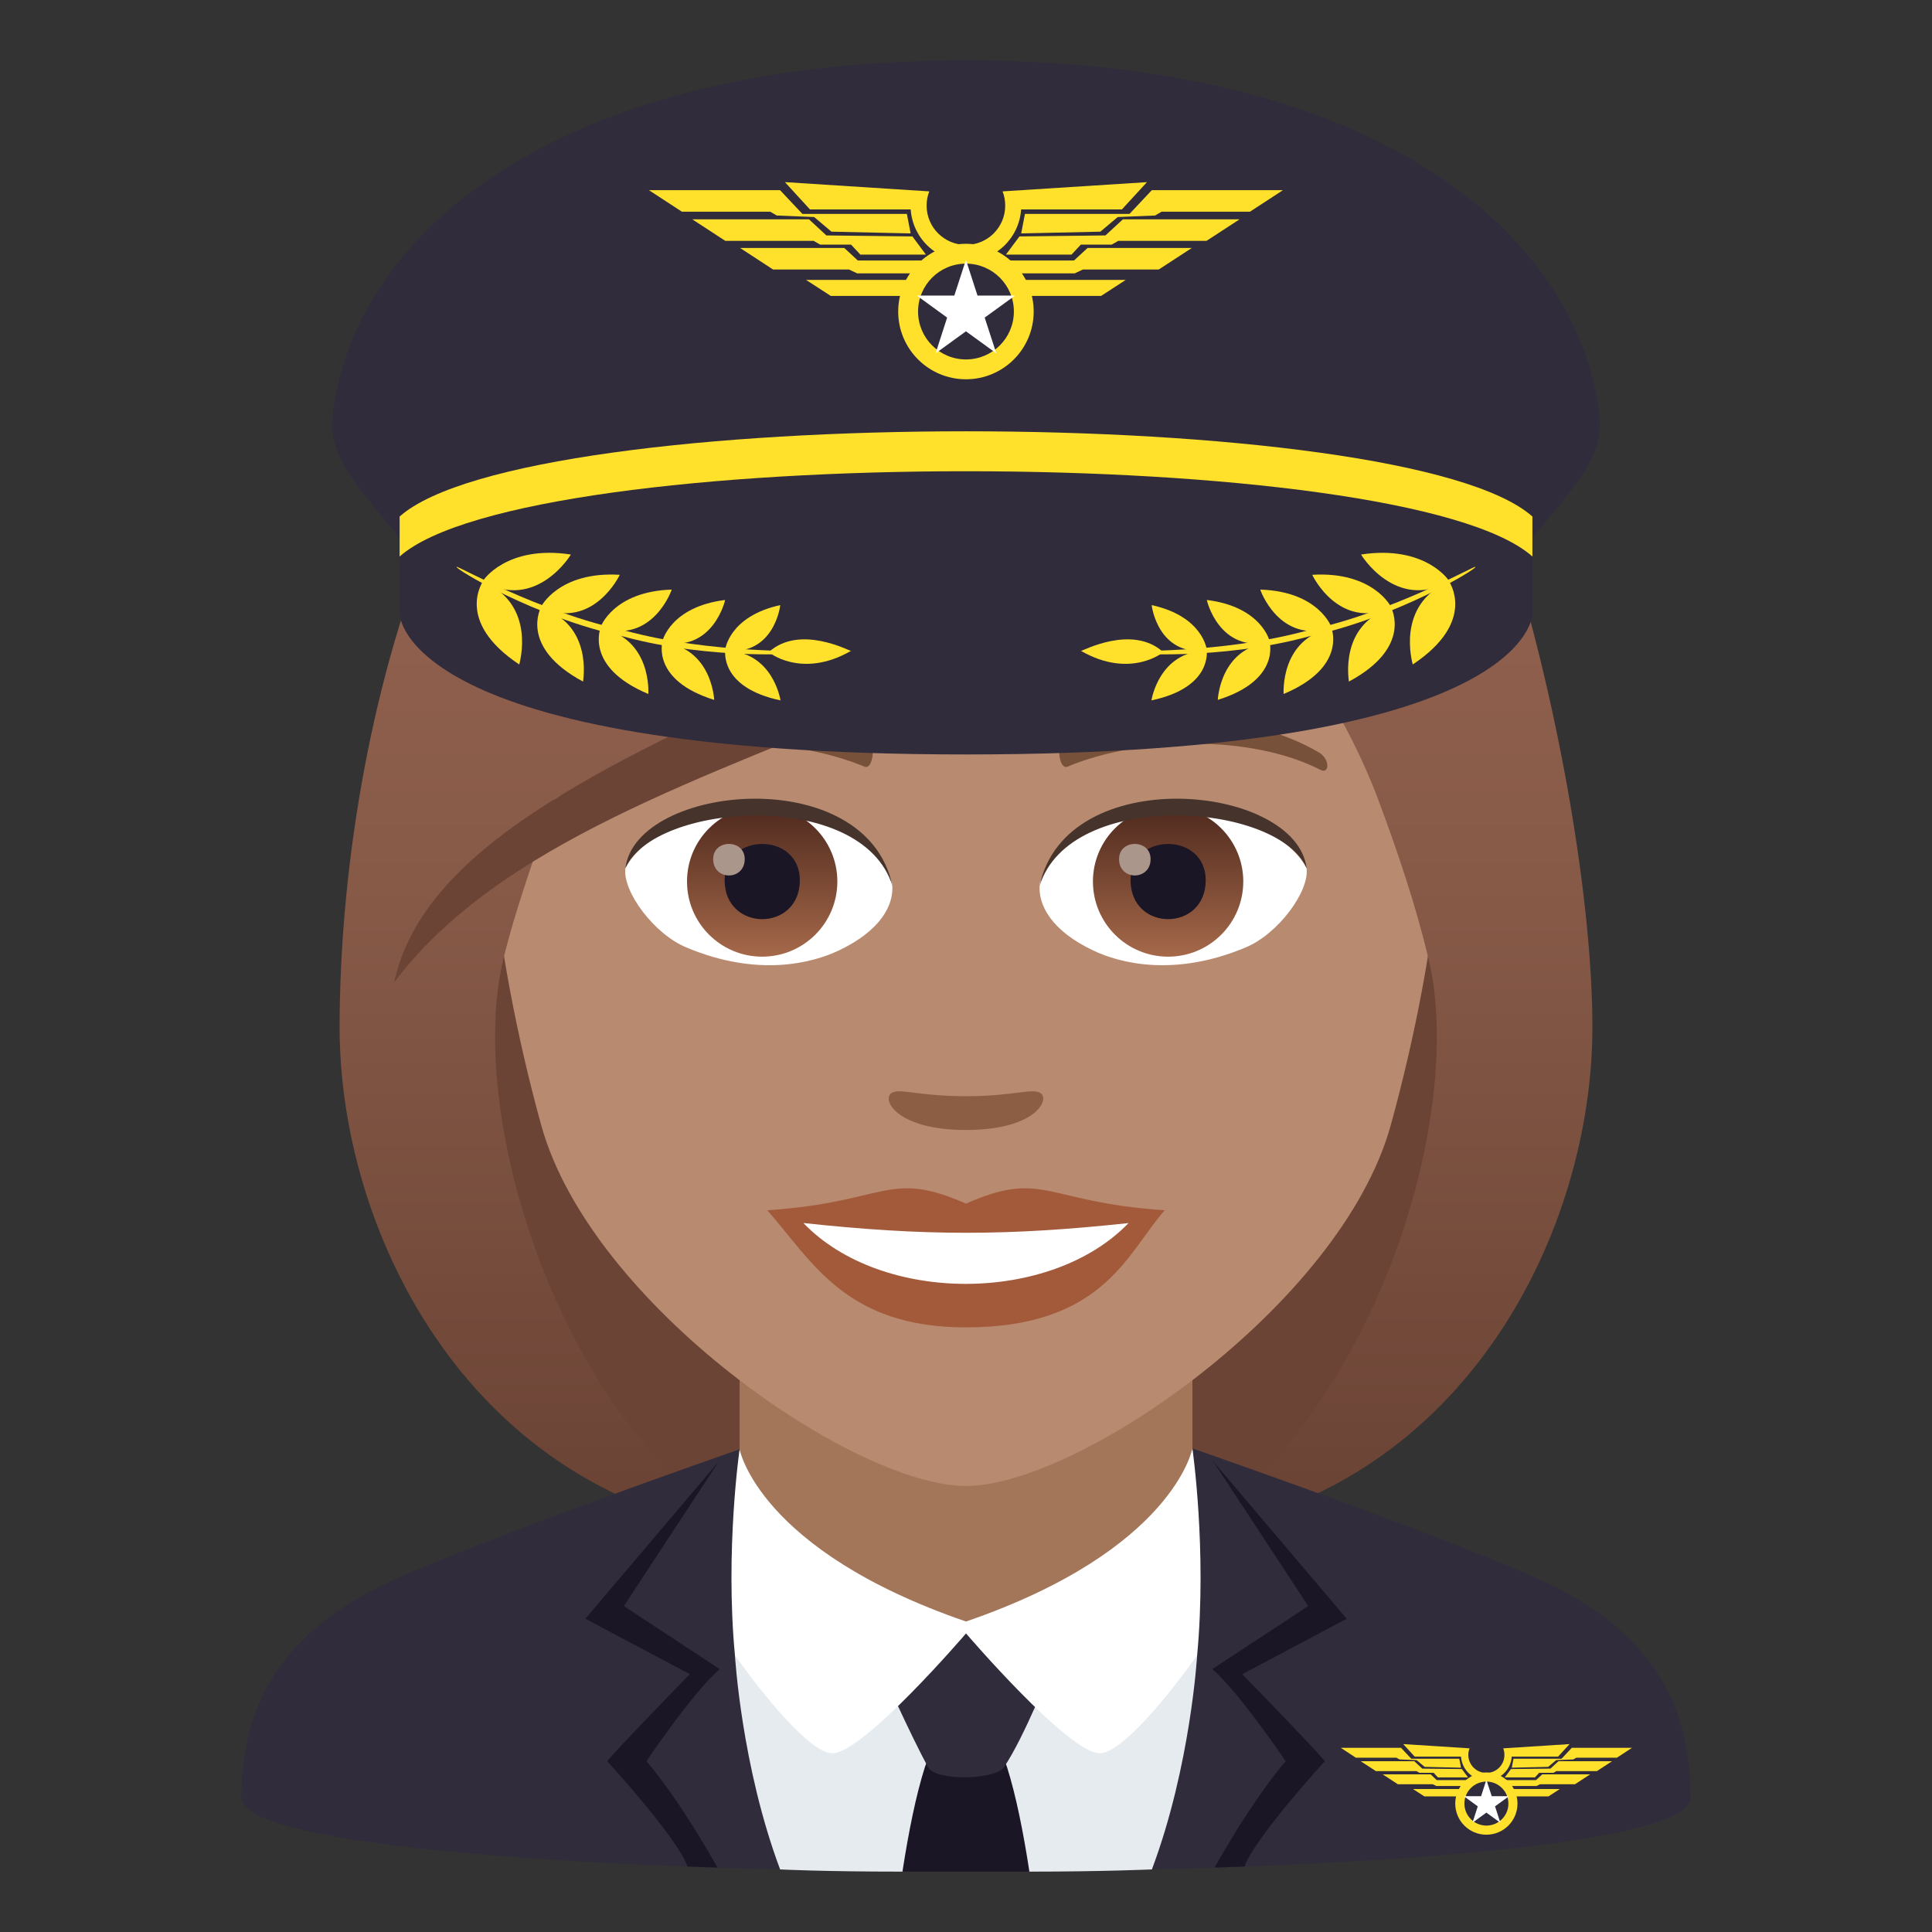 <?xml version="1.0" encoding="utf-8"?>
<!-- Generator: Adobe Illustrator 15.0.0, SVG Export Plug-In . SVG Version: 6.00 Build 0)  -->
<!DOCTYPE svg PUBLIC "-//W3C//DTD SVG 1.1//EN" "http://www.w3.org/Graphics/SVG/1.1/DTD/svg11.dtd">
<svg version="1.1" id="Layer_1" xmlns:x="http://ns.adobe.com/Extensibility/1.0/" xmlns:i="http://ns.adobe.com/AdobeIllustrator/10.0/" xmlns:graph="http://ns.adobe.com/Graphs/1.0/"
	 xmlns="http://www.w3.org/2000/svg" xmlns:xlink="http://www.w3.org/1999/xlink" xmlns:a="http://ns.adobe.com/AdobeSVGViewerExtensions/3.0/"
	 x="0px" y="0px" width="64px" height="64px" viewBox="0 0 64 64" enable-background="new 0 0 64 64" xml:space="preserve">
<rect x="0" y="0" width="64" height="64" fill="#333333" stroke="none"/>
<path fill="#6B4435" d="M39.582,50.742c15.168-6.066,11.65-20.477,11.65-20.477H12.766c0,0-3.516,14.41,11.648,20.477
	c0,0,3.035,0.758,7.584,0.758C36.549,51.5,39.582,50.742,39.582,50.742z"/>
<linearGradient id="SVGID_1_" gradientUnits="userSpaceOnUse" x1="46.166" y1="51.498" x2="46.166" y2="6.115">
	<stop  offset="0.05" style="stop-color:#6B4435"/>
	<stop  offset="0.088" style="stop-color:#6E4637"/>
	<stop  offset="0.467" style="stop-color:#865947"/>
	<stop  offset="0.7" style="stop-color:#8F604D"/>
	<a:midPointStop  offset="0.05" style="stop-color:#6B4435"/>
	<a:midPointStop  offset="0.4" style="stop-color:#6B4435"/>
	<a:midPointStop  offset="0.7" style="stop-color:#8F604D"/>
</linearGradient>
<path fill="url(#SVGID_1_)" d="M47.332,31.805c1.172,4.932-1.553,14.6-7.75,18.938c9.102-1.518,13.168-10.111,13.168-16.705
	L47.332,31.805z"/>
<linearGradient id="SVGID_2_" gradientUnits="userSpaceOnUse" x1="1762.98" y1="51.498" x2="1762.98" y2="6.115" gradientTransform="matrix(-1 0 0 1 1780.814 0)">
	<stop  offset="0.05" style="stop-color:#6B4435"/>
	<stop  offset="0.088" style="stop-color:#6E4637"/>
	<stop  offset="0.467" style="stop-color:#865947"/>
	<stop  offset="0.7" style="stop-color:#8F604D"/>
	<a:midPointStop  offset="0.05" style="stop-color:#6B4435"/>
	<a:midPointStop  offset="0.4" style="stop-color:#6B4435"/>
	<a:midPointStop  offset="0.7" style="stop-color:#8F604D"/>
</linearGradient>
<path fill="url(#SVGID_2_)" d="M16.666,31.805c-1.172,4.932,1.555,14.6,7.752,18.938C15.316,49.225,11.25,40.631,11.25,34.037
	L16.666,31.805z"/>
<path fill="#302C3B" d="M12.254,52.718C14.656,51.43,24.5,48.01,24.5,48.01l15-0.029c0,0,9.913,3.441,12.301,4.734
	C55.271,54.587,56,57.144,56,59.56c0,3.254-48,3.254-48,0C8,57.14,8.774,54.583,12.254,52.718z"/>
<path fill="#A3765A" d="M24.5,48.01c-0.015-0.008,0.727,5.779,7.5,5.77c6.805-0.008,7.489-5.793,7.5-5.799v-6.068h-15V48.01z"/>
<path fill="#1A1626" d="M23.84,55.291l-3.173-2.088l3.142-4.789l-4.418,5.209l3.46,1.836c0,0-2.359,2.418-2.736,2.883
	c0,0,2.318,2.527,2.663,3.49l0.989,0.035c0,0-1.161-2.121-2.352-3.525C21.415,58.342,22.929,56.086,23.84,55.291z"/>
<path fill="#1A1626" d="M41.151,55.459l3.46-1.836l-4.419-5.209l3.145,4.789l-3.177,2.088c0.911,0.795,2.429,3.051,2.429,3.051
	c-1.193,1.404-2.355,3.525-2.355,3.525l0.99-0.035c0.348-0.963,2.662-3.49,2.662-3.49C43.511,57.877,41.151,55.459,41.151,55.459z"
	/>
<path fill="#E6EBEF" d="M32,53.715l-7.654,1.119c0,0,0.214,3.675,1.497,7.093c0,0,1.385,0.073,4.053,0.073c0,0,2.105-0.73,4.205,0
	c2.433,0,4.057-0.073,4.057-0.073c1.284-3.418,1.499-7.093,1.499-7.093L32,53.715z"/>
<path fill="#1A1626" d="M33.361,58.543c-0.366-1.158-2.357-1.158-2.725,0c-0.291,0.92-0.536,2.127-0.741,3.457h4.205
	C33.897,60.67,33.651,59.463,33.361,58.543z"/>
<path fill="#302C3B" d="M33.257,58.543c-0.284,0.42-2.264,0.465-2.514,0c-0.596-1.102-1.571-3.283-1.571-3.283
	s2.465-1.48,2.826-1.48c0.365,0,2.83,1.48,2.83,1.48S33.939,57.533,33.257,58.543z"/>
<path fill="#FFFFFF" d="M32,53.715c-6.88-2.365-7.5-5.705-7.5-5.705s-0.484,3.34-0.154,6.824c0.932,1.311,2.489,3.244,3.228,3.244
	c1.029,0,4.427-3.969,4.427-3.969s3.397,3.969,4.427,3.969c0.74,0,2.296-1.934,3.229-3.244C39.984,51.35,39.5,47.98,39.5,47.98
	S38.882,51.35,32,53.715z"/>
<polygon fill="#FFE12C" points="47.184,59.508 48.621,59.508 48.621,59.264 46.807,59.264 "/>
<polygon fill="#FFE12C" points="47.594,58.969 47.389,58.777 45.803,58.777 46.305,59.105 47.459,59.105 47.584,59.164 
	49.023,59.164 48.752,58.969 "/>
<polygon fill="#FFE12C" points="47.021,58.727 47.492,58.727 47.633,58.879 48.631,58.879 48.426,58.602 47.115,58.588 
	46.85,58.342 45.074,58.342 45.578,58.67 46.922,58.67 "/>
<polygon fill="#FFE12C" points="46.359,58.283 46.928,58.307 47.193,58.529 48.398,58.557 48.34,58.26 46.75,58.26 46.41,57.898 
	44.414,57.898 44.916,58.227 46.26,58.227 "/>
<polygon fill="#FFE12C" points="49.857,59.508 51.295,59.508 51.67,59.264 49.857,59.264 "/>
<polygon fill="#FFE12C" points="50.883,58.969 49.725,58.969 49.455,59.164 50.895,59.164 51.018,59.105 52.174,59.105 
	52.676,58.777 51.09,58.777 "/>
<polygon fill="#FFE12C" points="51.361,58.588 50.053,58.602 49.848,58.879 50.846,58.879 50.986,58.727 51.457,58.727 
	51.557,58.67 52.9,58.67 53.402,58.342 51.627,58.342 "/>
<polygon fill="#FFE12C" points="52.068,57.898 51.729,58.26 50.137,58.26 50.08,58.557 51.285,58.529 51.549,58.307 52.117,58.283 
	52.217,58.227 53.561,58.227 54.063,57.898 "/>
<path fill="#FFE12C" d="M50.078,58.191h1.535l0.381-0.416l-2.197,0.141c0.025,0.068,0.039,0.141,0.039,0.217
	c0,0.33-0.266,0.598-0.598,0.598c-0.33,0-0.598-0.268-0.598-0.598c0-0.076,0.014-0.148,0.041-0.217l-2.197-0.141l0.381,0.416h1.533
	c0.031,0.439,0.393,0.787,0.84,0.787S50.049,58.631,50.078,58.191z"/>
<circle fill="#FFE12C" cx="49.238" cy="59.746" r="1.031"/>
<circle fill="#302C3B" cx="49.239" cy="59.746" r="0.729"/>
<polygon fill="#FFFFFF" points="49.238,58.959 49.416,59.502 49.986,59.502 49.525,59.838 49.701,60.381 49.238,60.045 
	48.777,60.381 48.953,59.838 48.492,59.502 49.063,59.502 "/>
<path fill="#B88A6F" d="M32,8.275c-11.006,0-16.307,8.963-15.645,20.486c0.137,2.314,0.781,5.656,1.576,8.52
	C19.582,43.232,28.291,49.225,32,49.225c3.707,0,12.416-5.992,14.068-11.943c0.795-2.863,1.439-6.205,1.574-8.52
	C48.305,17.238,43.006,8.275,32,8.275z"/>
<path fill="#A35A3B" d="M31.998,39.871c-2.578-1.135-2.6-0.047-6.58,0.221c1.494,1.697,2.594,3.879,6.578,3.879
	c4.574,0,5.348-2.479,6.586-3.879C34.596,39.824,34.58,38.736,31.998,39.871z"/>
<path fill="#FFFFFF" d="M26.613,40.514c2.6,2.705,8.205,2.67,10.771,0.002C33.383,40.945,30.615,40.945,26.613,40.514z"/>
<path fill="#78513A" d="M43.693,24.928c-2.391-1.426-6.68-1.6-8.377-0.629c-0.359,0.195-0.262,1.225,0.049,1.096
	c2.42-1.006,6.107-1.057,8.379,0.109C44.049,25.656,44.057,25.135,43.693,24.928z"/>
<path fill="#78513A" d="M20.305,24.928c2.391-1.426,6.678-1.6,8.379-0.629c0.359,0.195,0.264,1.225-0.049,1.096
	c-2.422-1.006-6.105-1.059-8.381,0.109C19.949,25.656,19.943,25.135,20.305,24.928z"/>
<path fill="#8C5F44" d="M34.473,36.213c-0.262-0.184-0.877,0.1-2.475,0.1c-1.596,0-2.211-0.283-2.473-0.1
	c-0.314,0.221,0.184,1.219,2.473,1.219S34.789,36.436,34.473,36.213z"/>
<path id="Path_2491_" fill="#FFFFFF" d="M29.551,29.25c0.094,0.729-0.4,1.592-1.77,2.238c-0.869,0.412-2.678,0.896-5.055-0.107
	c-1.064-0.447-2.104-1.846-2.01-2.619C22.004,26.332,28.346,25.977,29.551,29.25z"/>
<linearGradient id="Oval_1_" gradientUnits="userSpaceOnUse" x1="-424.58" y1="477.44" x2="-424.58" y2="478.199" gradientTransform="matrix(6.57 0 0 -6.57 2814.78 3168.528)">
	<stop  offset="0" style="stop-color:#A6694A"/>
	<stop  offset="1" style="stop-color:#4F2A1E"/>
	<a:midPointStop  offset="0" style="stop-color:#A6694A"/>
	<a:midPointStop  offset="0.5" style="stop-color:#A6694A"/>
	<a:midPointStop  offset="1" style="stop-color:#4F2A1E"/>
</linearGradient>
<circle id="Oval_384_" fill="url(#Oval_1_)" cx="25.248" cy="29.201" r="2.49"/>
<path id="Path_2490_" fill="#1A1626" d="M24.004,29.156c0,1.723,2.492,1.723,2.492,0C26.496,27.557,24.004,27.557,24.004,29.156z"/>
<path id="Path_2489_" fill="#AB968C" d="M23.625,28.457c0,0.725,1.045,0.725,1.045,0C24.67,27.789,23.625,27.789,23.625,28.457z"/>
<path id="Path_2488_" fill="#45332C" d="M29.563,29.346c-1.012-3.25-7.908-2.77-8.846-0.584
	C21.064,25.963,28.701,25.223,29.563,29.346z"/>
<path id="Path_2487_" fill="#FFFFFF" d="M34.447,29.25c-0.092,0.729,0.402,1.592,1.771,2.238c0.869,0.412,2.678,0.896,5.055-0.107
	c1.066-0.447,2.104-1.846,2.01-2.619C41.996,26.332,35.654,25.977,34.447,29.25z"/>
<linearGradient id="Oval_2_" gradientUnits="userSpaceOnUse" x1="-425.232" y1="477.44" x2="-425.232" y2="478.199" gradientTransform="matrix(6.57 0 0 -6.57 2832.511 3168.528)">
	<stop  offset="0" style="stop-color:#A6694A"/>
	<stop  offset="1" style="stop-color:#4F2A1E"/>
	<a:midPointStop  offset="0" style="stop-color:#A6694A"/>
	<a:midPointStop  offset="0.5" style="stop-color:#A6694A"/>
	<a:midPointStop  offset="1" style="stop-color:#4F2A1E"/>
</linearGradient>
<circle id="Oval_383_" fill="url(#Oval_2_)" cx="38.695" cy="29.201" r="2.49"/>
<path id="Path_2486_" fill="#1A1626" d="M37.451,29.156c0,1.723,2.49,1.723,2.49,0C39.941,27.557,37.451,27.557,37.451,29.156z"/>
<path id="Path_2485_" fill="#AB968C" d="M37.07,28.457c0,0.725,1.045,0.725,1.045,0C38.115,27.789,37.07,27.789,37.07,28.457z"/>
<path id="Path_2484_" fill="#45332C" d="M34.438,29.346c1.01-3.248,7.902-2.783,8.846-0.584
	C42.934,25.963,35.299,25.223,34.438,29.346z"/>
<linearGradient id="SVGID_3_" gradientUnits="userSpaceOnUse" x1="32.001" y1="51.497" x2="32.001" y2="6.114">
	<stop  offset="0.05" style="stop-color:#6B4435"/>
	<stop  offset="0.088" style="stop-color:#6E4637"/>
	<stop  offset="0.467" style="stop-color:#865947"/>
	<stop  offset="0.7" style="stop-color:#8F604D"/>
	<a:midPointStop  offset="0.05" style="stop-color:#6B4435"/>
	<a:midPointStop  offset="0.4" style="stop-color:#6B4435"/>
	<a:midPointStop  offset="0.7" style="stop-color:#8F604D"/>
</linearGradient>
<path fill="url(#SVGID_3_)" d="M44.385,9.885c1.258-1.795-9.387-5.582-19.438-3.023C14.908,9.16,11.25,24.201,11.25,34.037
	c0.898,0.713,4.396-1.064,5.416-2.232c0.416-1.723,1.072-3.494,1.684-5.328c7.539-4.365,16.07-5.393,21.992-10.617
	c-0.758,2.275,3.256,5.145,5.309,10.617c0.664,1.773,1.26,3.553,1.682,5.328c1.674,1.539,3.014,2.268,5.418,2.232
	C52.75,25.719,48.41,8.723,44.385,9.885z"/>
<path fill="#6B4435" d="M13.059,32.541c6.943-9.246,27.438-8.619,31.326-22.656C36.834,21.666,14.955,23.652,13.059,32.541z"/>
<path fill="#302C3B" d="M52.984,13.789C52.34,8.002,45.957,2,32,2C18.045,2,11.656,8,11.014,13.789
	c-0.215,1.922,1.98,3.217,3.826,6.266c1.002,1.645,33.322,1.645,34.316,0C51.006,17.006,53.199,15.711,52.984,13.789z"/>
<path fill="#FFE12C" d="M13.238,17.111v1.324h37.525v-1.324C46.533,13.346,17.469,13.346,13.238,17.111z"/>
<path fill="#302C3B" d="M13.238,18.436v1.898c0,0,0,4.658,18.764,4.658c18.762,0,18.762-4.658,18.762-4.658v-1.898
	C46.533,14.668,17.469,14.668,13.238,18.436z"/>
<polygon fill="#FFE12C" points="27.521,9.803 30.65,9.803 30.65,9.273 26.703,9.273 "/>
<polygon fill="#FFE12C" points="28.416,8.629 27.969,8.215 24.518,8.215 25.609,8.928 28.125,8.928 28.395,9.055 31.527,9.055 
	30.939,8.629 "/>
<polygon fill="#FFE12C" points="27.17,8.104 28.193,8.104 28.5,8.434 30.672,8.434 30.225,7.832 27.375,7.799 26.799,7.266 
	22.934,7.266 24.027,7.979 26.953,7.979 "/>
<polygon fill="#FFE12C" points="25.73,7.139 26.969,7.189 27.543,7.674 30.166,7.732 30.041,7.086 26.58,7.086 25.84,6.299 
	21.496,6.299 22.588,7.012 25.514,7.012 "/>
<polygon fill="#FFE12C" points="33.344,9.803 36.475,9.803 37.291,9.273 33.344,9.273 "/>
<polygon fill="#FFE12C" points="35.578,8.629 33.057,8.629 32.471,9.055 35.602,9.055 35.871,8.928 38.385,8.928 39.479,8.215 
	36.027,8.215 "/>
<polygon fill="#FFE12C" points="36.619,7.799 33.771,7.832 33.322,8.434 35.496,8.434 35.803,8.104 36.826,8.104 37.043,7.979 
	39.967,7.979 41.061,7.266 37.197,7.266 "/>
<polygon fill="#FFE12C" points="38.156,6.299 37.416,7.086 33.953,7.086 33.828,7.732 36.451,7.674 37.027,7.189 38.264,7.139 
	38.48,7.012 41.408,7.012 42.5,6.299 "/>
<path fill="#FFE12C" d="M33.826,6.938h3.338l0.83-0.904L33.211,6.34c0.059,0.146,0.088,0.305,0.088,0.471
	c0,0.719-0.582,1.301-1.301,1.301s-1.303-0.582-1.303-1.301c0-0.166,0.031-0.324,0.088-0.471l-4.781-0.307l0.828,0.904h3.338
	c0.066,0.957,0.855,1.715,1.83,1.715C32.971,8.652,33.76,7.895,33.826,6.938z"/>
<circle fill="#FFE12C" cx="31.998" cy="10.32" r="2.244"/>
<circle fill="#302C3B" cx="31.999" cy="10.32" r="1.587"/>
<polygon fill="#FFFFFF" points="31.998,8.609 32.381,9.791 33.625,9.791 32.619,10.521 33.004,11.705 31.998,10.975 30.992,11.705 
	31.375,10.521 30.371,9.791 31.613,9.791 "/>
<path fill="#FFE12C" d="M15.992,19.264c0.031-0.021-0.961,1.303,1.209,2.748C17.201,21.99,17.795,20.033,15.992,19.264z"/>
<path fill="#FFE12C" d="M18.91,18.369c-2.121-0.324-2.922,0.859-2.916,0.891C17.771,20.266,18.93,18.352,18.91,18.369z"/>
<path fill="#FFE12C" d="M17.91,20.133c0.027-0.021-0.742,1.293,1.404,2.445C19.311,22.559,19.664,20.682,17.91,20.133z"/>
<path fill="#FFE12C" d="M20.529,19.041c-2.018-0.121-2.623,1.063-2.617,1.088C19.66,20.898,20.543,19.025,20.529,19.041z"/>
<path fill="#FFE12C" d="M19.891,20.801c0.02-0.021-0.559,1.289,1.586,2.188C21.475,22.971,21.607,21.158,19.891,20.801z"/>
<path fill="#FFE12C" d="M22.25,19.531c-1.932,0.061-2.369,1.242-2.359,1.266C21.625,21.363,22.264,19.516,22.25,19.531z"/>
<path fill="#FFE12C" d="M21.938,21.275c0.016-0.021-0.377,1.256,1.721,1.91C23.656,23.17,23.588,21.455,21.938,21.275z"/>
<path fill="#FFE12C" d="M24.02,19.875c-1.816,0.225-2.092,1.375-2.082,1.396C23.623,21.646,24.031,19.859,24.02,19.875z"/>
<path fill="#FFE12C" d="M24.021,21.553c0.016-0.02-0.213,1.217,1.834,1.648C25.852,23.188,25.607,21.572,24.021,21.553z"/>
<path fill="#FFE12C" d="M25.846,20.045c-1.707,0.375-1.832,1.488-1.826,1.504C25.656,21.75,25.854,20.033,25.846,20.045z"/>
<path fill="#FFE12C" d="M25.469,21.6c-0.035-0.008,1.076,0.908,2.721-0.039C28.148,21.574,26.498,20.67,25.469,21.6z"/>
<path fill="#FFE12C" d="M15.127,18.779c0.002-0.064,2.666,1.484,5.588,2.113c2.881,0.783,6.021,0.643,5.99,0.703
	c0.055,0.076-3.139,0.283-6.047-0.508C17.705,20.453,15.037,18.822,15.127,18.779z"/>
<path fill="#FFE12C" d="M48.008,19.264c-0.031-0.021,0.959,1.303-1.209,2.748C46.799,21.99,46.205,20.033,48.008,19.264z"/>
<path fill="#FFE12C" d="M45.088,18.369c2.121-0.324,2.924,0.859,2.918,0.891C46.229,20.266,45.068,18.352,45.088,18.369z"/>
<path fill="#FFE12C" d="M46.09,20.133c-0.027-0.021,0.74,1.293-1.406,2.445C44.688,22.559,44.336,20.682,46.09,20.133z"/>
<path fill="#FFE12C" d="M43.471,19.041c2.016-0.121,2.623,1.063,2.617,1.088C44.338,20.898,43.457,19.025,43.471,19.041z"/>
<path fill="#FFE12C" d="M44.109,20.801c-0.021-0.021,0.557,1.289-1.588,2.188C42.525,22.971,42.393,21.158,44.109,20.801z"/>
<path fill="#FFE12C" d="M41.748,19.531c1.934,0.061,2.369,1.242,2.361,1.266C42.375,21.363,41.736,19.516,41.748,19.531z"/>
<path fill="#FFE12C" d="M42.063,21.275c-0.018-0.021,0.375,1.256-1.723,1.91C40.344,23.17,40.41,21.455,42.063,21.275z"/>
<path fill="#FFE12C" d="M39.979,19.875c1.82,0.225,2.094,1.375,2.084,1.396C40.375,21.646,39.967,19.859,39.979,19.875z"/>
<path fill="#FFE12C" d="M39.977,21.553c-0.014-0.02,0.213,1.217-1.834,1.648C38.146,23.188,38.393,21.572,39.977,21.553z"/>
<path fill="#FFE12C" d="M38.152,20.045c1.709,0.375,1.834,1.488,1.826,1.504C38.342,21.75,38.145,20.033,38.152,20.045z"/>
<path fill="#FFE12C" d="M38.531,21.6c0.033-0.008-1.078,0.908-2.723-0.039C35.852,21.574,37.5,20.67,38.531,21.6z"/>
<path fill="#FFE12C" d="M48.873,18.779c-0.004-0.064-2.666,1.484-5.588,2.113c-2.881,0.783-6.023,0.643-5.99,0.703
	c-0.057,0.076,3.137,0.283,6.045-0.508C46.293,20.453,48.963,18.822,48.873,18.779z"/>
</svg>
